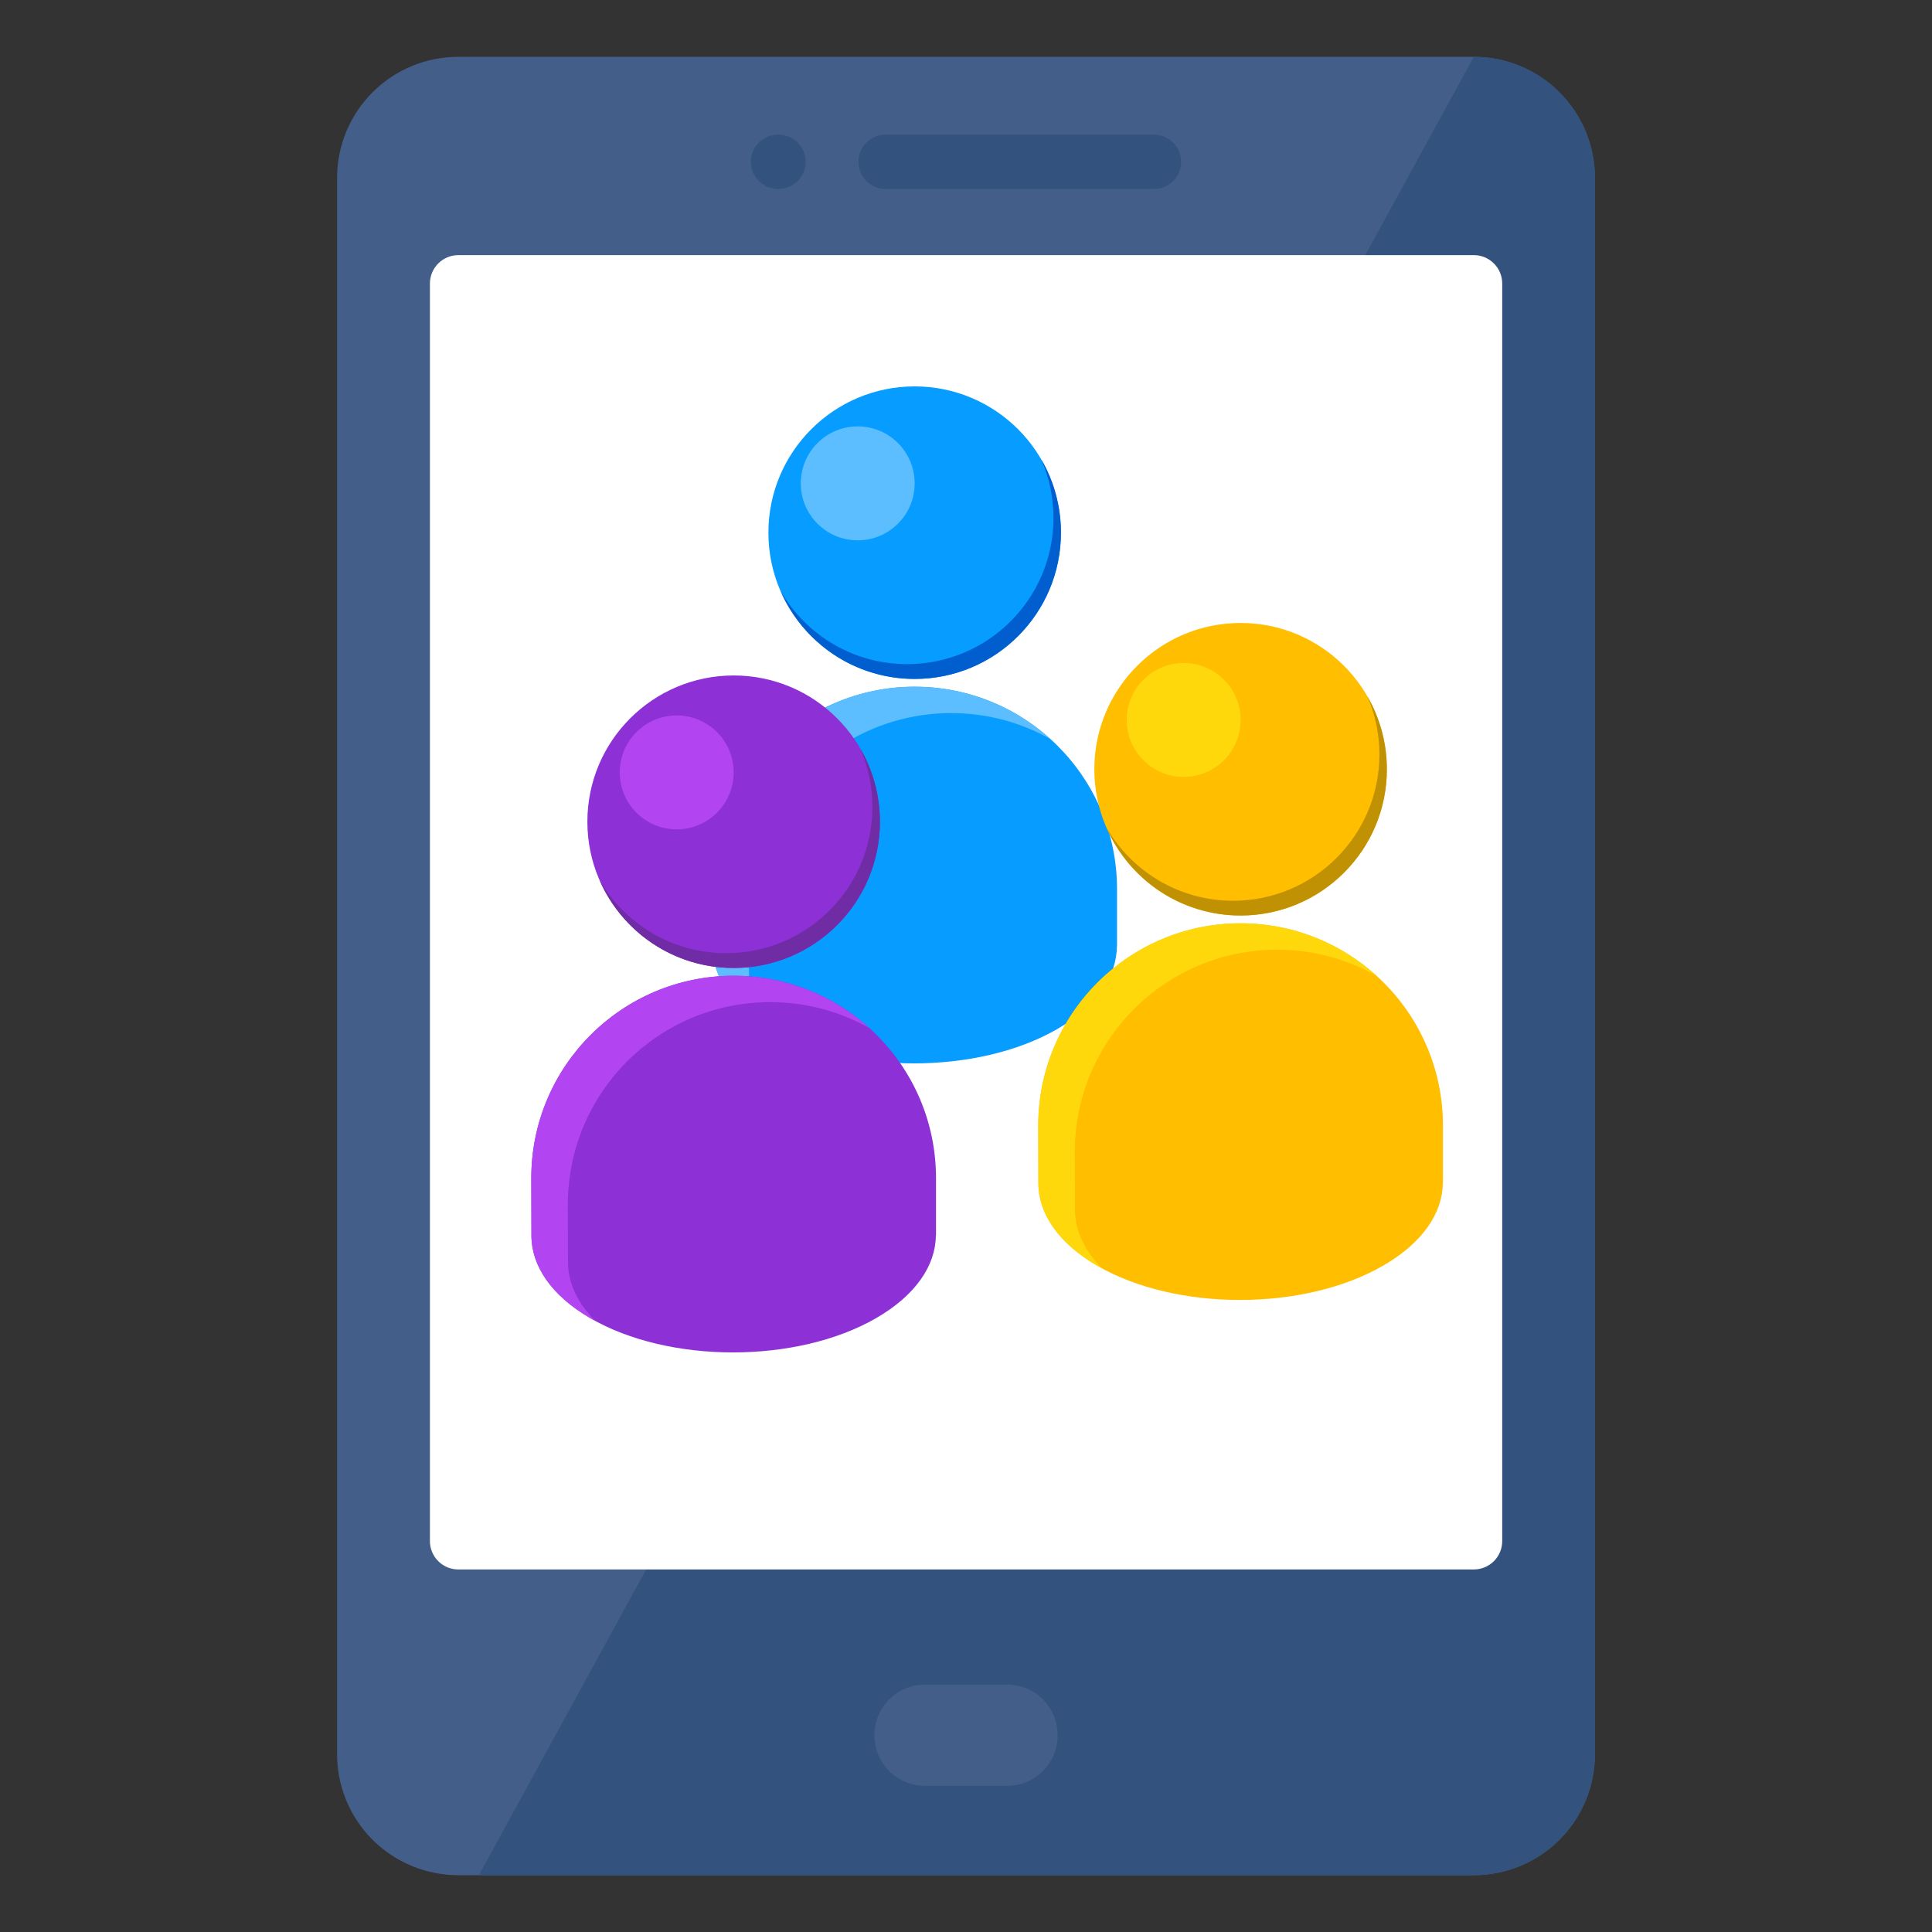 <?xml version="1.0" encoding="UTF-8"?> <svg xmlns="http://www.w3.org/2000/svg" width="40" height="40" viewBox="0 0 40 40" fill="none"><rect x="0" y="0" width="40" height="40" fill="#333333" stroke="none"/><path d="M33.021 3.686V36.315C33.021 36.645 32.957 36.971 32.831 37.276C32.705 37.58 32.52 37.857 32.287 38.09C32.054 38.323 31.777 38.508 31.473 38.633C31.168 38.759 30.842 38.824 30.512 38.824H9.487C9.158 38.824 8.831 38.759 8.527 38.633C8.222 38.507 7.946 38.323 7.713 38.09C7.48 37.857 7.295 37.58 7.169 37.276C7.043 36.971 6.978 36.645 6.979 36.315V3.686C6.978 3.356 7.043 3.03 7.169 2.725C7.295 2.421 7.48 2.144 7.713 1.911C7.946 1.678 8.222 1.493 8.527 1.367C8.832 1.241 9.158 1.176 9.488 1.177H30.513C30.842 1.176 31.169 1.241 31.473 1.367C31.778 1.493 32.054 1.678 32.287 1.911C32.52 2.144 32.705 2.421 32.831 2.725C32.957 3.03 33.022 3.356 33.021 3.686Z" fill="#435E88"></path><path d="M33.021 3.686V36.315C33.022 36.645 32.957 36.971 32.831 37.276C32.705 37.58 32.52 37.857 32.287 38.09C32.054 38.323 31.777 38.508 31.473 38.633C31.168 38.759 30.842 38.824 30.512 38.824H9.915L30.513 1.177C30.843 1.176 31.169 1.241 31.473 1.367C31.778 1.493 32.054 1.678 32.288 1.911C32.52 2.144 32.705 2.421 32.831 2.725C32.957 3.03 33.022 3.356 33.021 3.686Z" fill="#33527D"></path><path d="M30.514 32.494H9.489C9.333 32.494 9.183 32.432 9.073 32.322C8.963 32.212 8.901 32.062 8.901 31.906V5.871C8.901 5.715 8.963 5.565 9.073 5.455C9.183 5.344 9.333 5.282 9.489 5.282H30.514C30.67 5.282 30.819 5.344 30.93 5.455C31.04 5.565 31.102 5.715 31.102 5.871V31.906C31.102 32.062 31.04 32.212 30.93 32.322C30.819 32.432 30.67 32.494 30.514 32.494Z" fill="white"></path><path d="M21.898 35.926C21.898 36.501 21.44 36.974 20.85 36.974H19.153C19.015 36.974 18.879 36.948 18.751 36.895C18.624 36.843 18.508 36.766 18.411 36.669C18.313 36.571 18.236 36.456 18.183 36.328C18.131 36.201 18.104 36.064 18.105 35.926C18.105 35.35 18.562 34.878 19.152 34.878H20.85C21.44 34.878 21.898 35.35 21.898 35.926Z" fill="#435E88"></path><path d="M24.453 3.348C24.453 3.662 24.202 3.913 23.888 3.913H18.333C18.259 3.913 18.186 3.898 18.118 3.869C18.05 3.841 17.988 3.799 17.936 3.747C17.884 3.694 17.843 3.632 17.815 3.564C17.787 3.495 17.773 3.422 17.773 3.348C17.773 3.039 18.024 2.788 18.333 2.788H23.888C24.202 2.788 24.453 3.039 24.453 3.348ZM16.68 3.348C16.68 3.662 16.429 3.913 16.116 3.913H16.107C16.033 3.913 15.96 3.898 15.892 3.87C15.823 3.841 15.762 3.799 15.71 3.747C15.657 3.695 15.616 3.632 15.588 3.564C15.56 3.495 15.546 3.422 15.546 3.348C15.546 3.039 15.798 2.788 16.107 2.788H16.115C16.429 2.788 16.68 3.039 16.68 3.348Z" fill="#33527D"></path><path d="M14.748 18.407C14.748 16.094 16.623 14.218 18.937 14.218C21.251 14.218 23.127 16.094 23.127 18.407V19.591H23.124C23.12 20.211 22.708 20.832 21.888 21.306C20.248 22.253 17.597 22.253 15.967 21.305C15.152 20.832 14.747 20.211 14.751 19.591L14.748 18.407Z" fill="#079CFF"></path><path d="M18.937 14.218C20.021 14.218 21.008 14.629 21.752 15.304C21.144 14.96 20.442 14.764 19.694 14.764C17.38 14.764 15.504 16.64 15.504 18.954L15.507 20.137C15.505 20.563 15.695 20.988 16.076 21.366C16.04 21.346 16.003 21.326 15.967 21.305C15.152 20.832 14.747 20.211 14.751 19.591L14.748 18.407C14.748 16.094 16.623 14.218 18.937 14.218Z" fill="#5CBEFF"></path><path d="M18.937 14.056C20.609 14.056 21.965 12.701 21.965 11.028C21.965 9.356 20.609 8 18.937 8C17.265 8 15.909 9.356 15.909 11.028C15.909 12.701 17.265 14.056 18.937 14.056Z" fill="#079CFF"></path><path d="M17.758 11.187C18.409 11.187 18.937 10.659 18.937 10.008C18.937 9.356 18.409 8.828 17.758 8.828C17.107 8.828 16.579 9.356 16.579 10.008C16.579 10.659 17.107 11.187 17.758 11.187Z" fill="#5CBEFF"></path><path d="M21.56 9.513C21.721 9.883 21.811 10.292 21.811 10.722C21.811 12.395 20.455 13.75 18.782 13.75C17.662 13.75 16.684 13.142 16.16 12.237C16.627 13.308 17.694 14.057 18.937 14.057C20.61 14.057 21.966 12.701 21.966 11.028C21.966 10.476 21.818 9.959 21.56 9.513Z" fill="#005ECF"></path><path d="M21.496 23.306C21.496 20.992 23.372 19.116 25.685 19.116C27.999 19.116 29.875 20.992 29.875 23.306V24.489H29.872C29.869 25.11 29.456 25.731 28.636 26.204C26.996 27.151 24.345 27.151 22.715 26.204C21.901 25.731 21.495 25.11 21.499 24.489L21.496 23.306Z" fill="#FFBE00"></path><path d="M25.685 19.116C26.769 19.116 27.756 19.528 28.5 20.203C27.892 19.859 27.19 19.663 26.442 19.663C24.128 19.663 22.252 21.539 22.252 23.853L22.256 25.036C22.253 25.461 22.443 25.887 22.824 26.265C22.788 26.245 22.751 26.225 22.715 26.204C21.9 25.731 21.495 25.11 21.499 24.489L21.496 23.306C21.496 20.992 23.371 19.116 25.685 19.116Z" fill="#FFD80C"></path><path d="M25.685 18.955C27.357 18.955 28.713 17.599 28.713 15.927C28.713 14.254 27.357 12.898 25.685 12.898C24.012 12.898 22.657 14.254 22.657 15.927C22.657 17.599 24.012 18.955 25.685 18.955Z" fill="#FFBE00"></path><path d="M24.506 16.085C25.158 16.085 25.686 15.557 25.686 14.906C25.686 14.255 25.158 13.727 24.506 13.727C23.855 13.727 23.327 14.255 23.327 14.906C23.327 15.557 23.855 16.085 24.506 16.085Z" fill="#FFD80C"></path><path d="M28.308 14.412C28.469 14.782 28.559 15.191 28.559 15.62C28.559 17.293 27.203 18.649 25.53 18.649C24.41 18.649 23.432 18.04 22.908 17.136C23.375 18.207 24.442 18.955 25.685 18.955C27.358 18.955 28.714 17.599 28.714 15.927C28.714 15.375 28.566 14.857 28.308 14.412Z" fill="#C19104"></path><path d="M11 24.392C11 22.078 12.876 20.202 15.19 20.202C17.504 20.202 19.379 22.078 19.379 24.392V25.575H19.376C19.373 26.196 18.961 26.816 18.14 27.29C16.5 28.237 13.849 28.237 12.22 27.29C11.405 26.816 11 26.196 11.003 25.575L11 24.392Z" fill="#8D30D6"></path><path d="M15.19 20.202C16.273 20.202 17.26 20.613 18.004 21.288C17.396 20.945 16.694 20.748 15.946 20.748C13.633 20.748 11.757 22.624 11.757 24.938L11.76 26.122C11.757 26.547 11.947 26.972 12.329 27.35C12.292 27.33 12.255 27.311 12.22 27.29C11.405 26.816 11 26.196 11.003 25.575L11 24.392C11 22.078 12.876 20.202 15.19 20.202Z" fill="#B244F1"></path><path d="M15.19 20.041C16.862 20.041 18.218 18.685 18.218 17.013C18.218 15.34 16.862 13.985 15.19 13.985C13.517 13.985 12.161 15.34 12.161 17.013C12.161 18.685 13.517 20.041 15.19 20.041Z" fill="#8D30D6"></path><path d="M14.01 17.171C14.662 17.171 15.19 16.643 15.19 15.992C15.19 15.34 14.662 14.812 14.01 14.812C13.359 14.812 12.831 15.34 12.831 15.992C12.831 16.643 13.359 17.171 14.01 17.171Z" fill="#B244F1"></path><path d="M17.812 15.497C17.974 15.868 18.063 16.276 18.063 16.706C18.063 18.379 16.707 19.735 15.035 19.735C13.914 19.735 12.936 19.126 12.412 18.221C12.879 19.292 13.947 20.041 15.19 20.041C16.862 20.041 18.218 18.685 18.218 17.013C18.218 16.461 18.07 15.943 17.812 15.497Z" fill="#6F2CA4"></path></svg> 